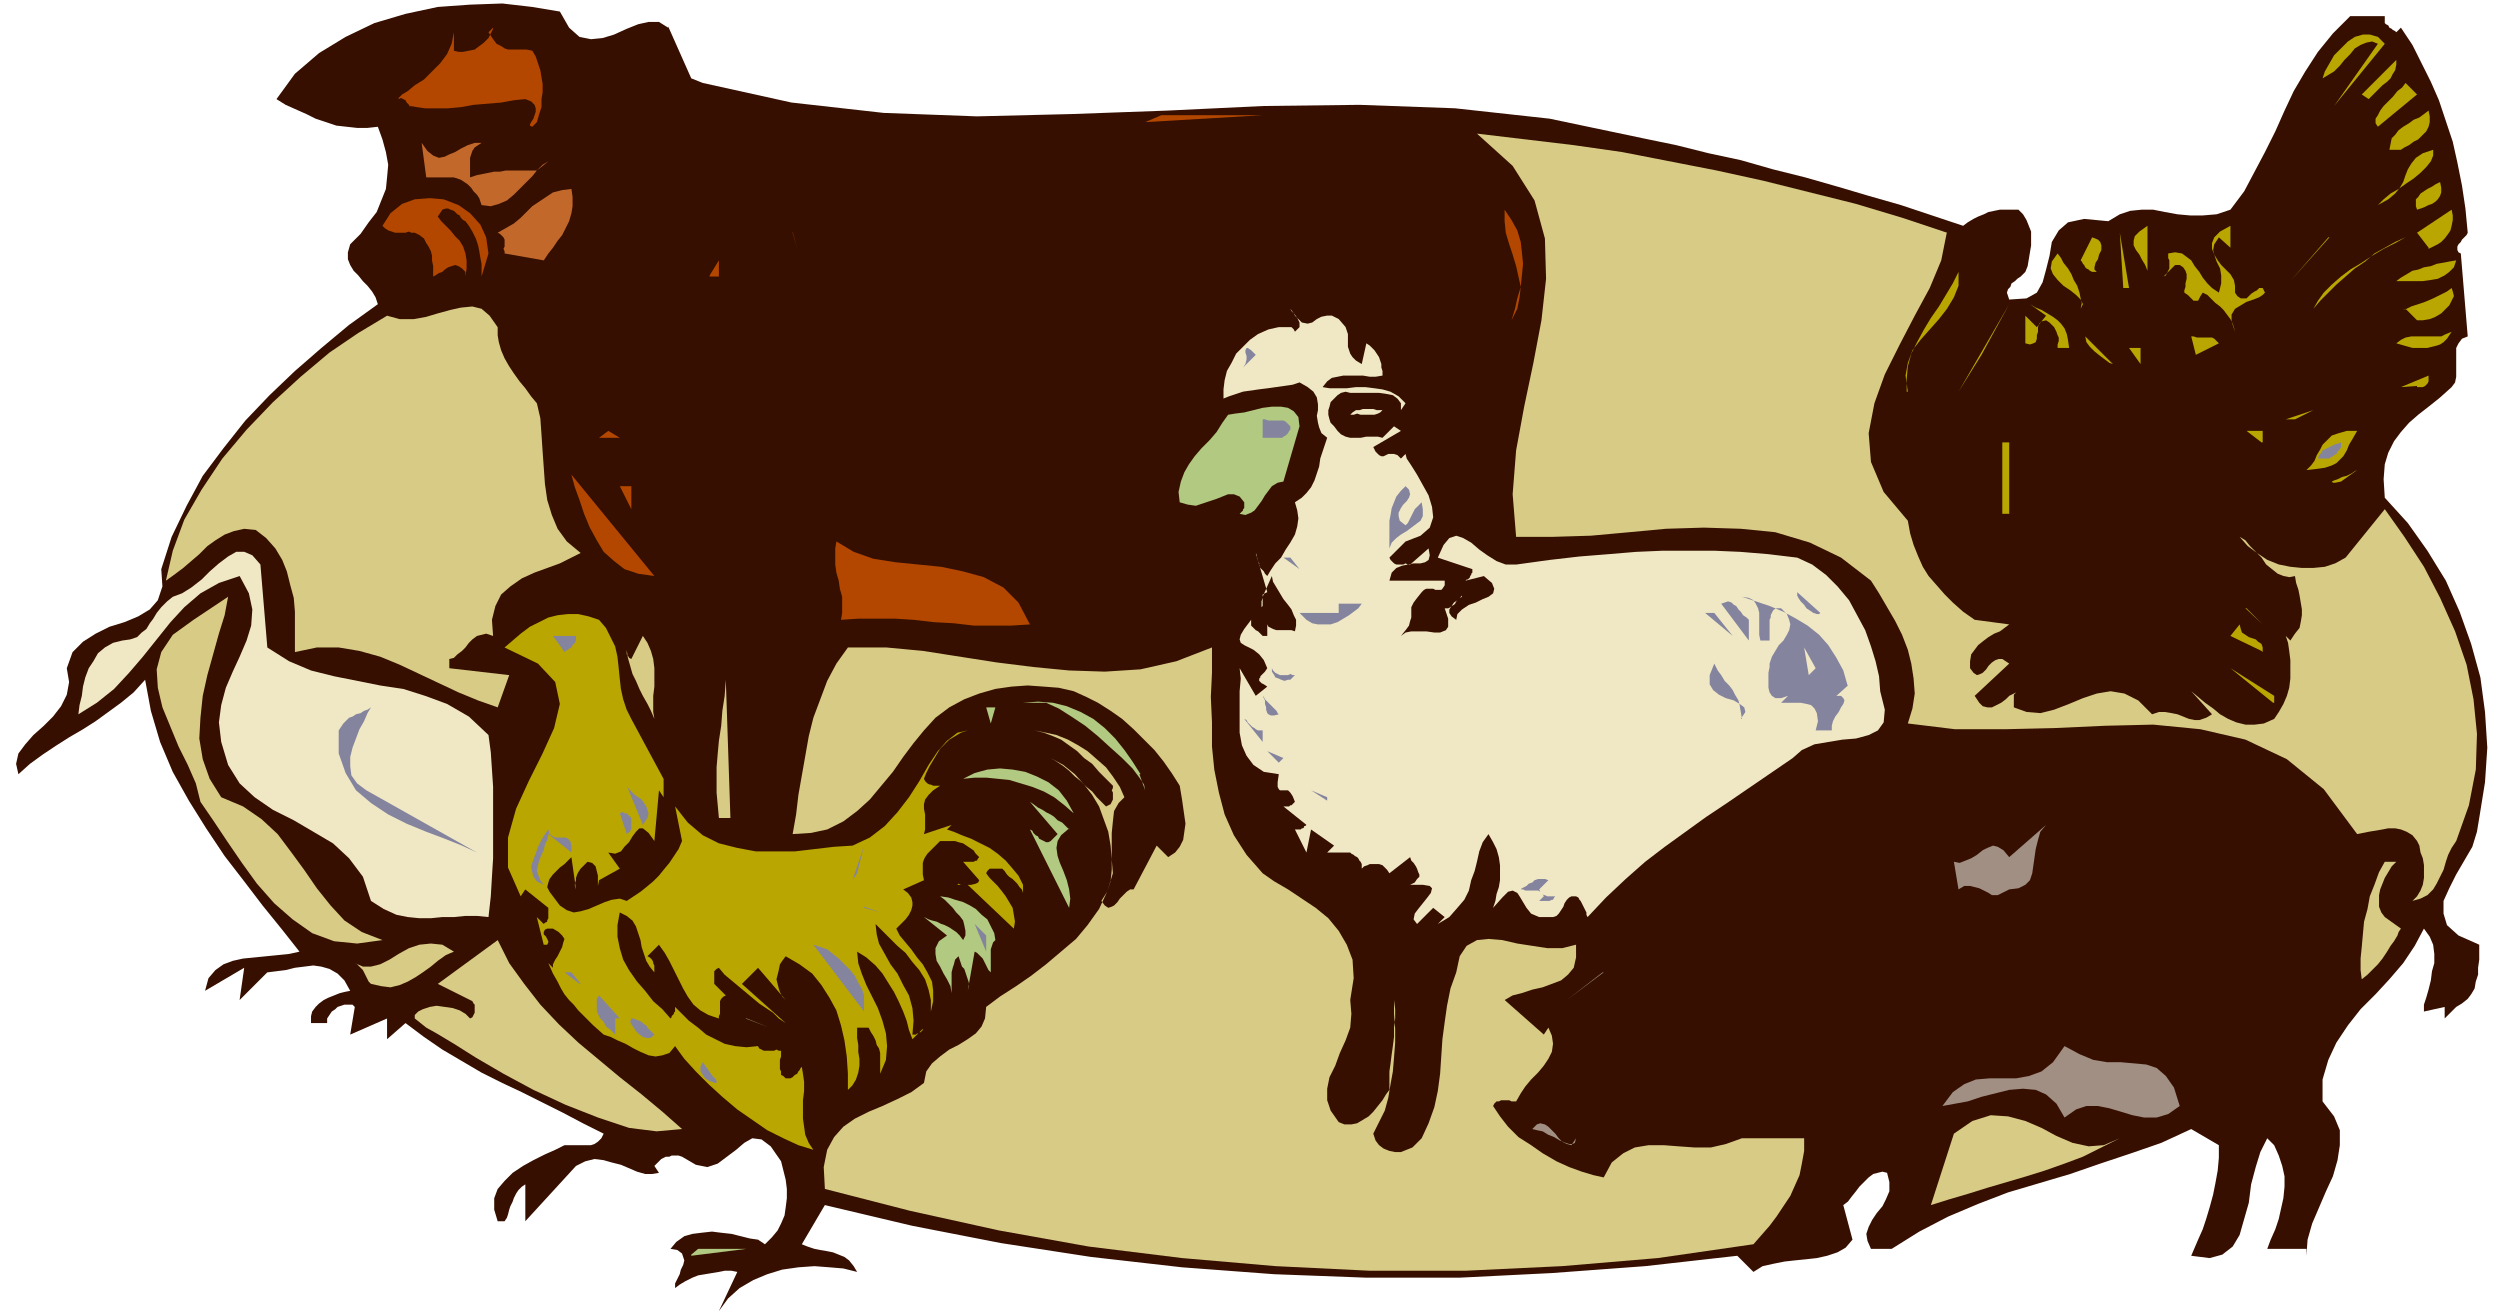 <svg xmlns="http://www.w3.org/2000/svg" width="289.333" height="152" fill-rule="evenodd" stroke-linecap="round" preserveAspectRatio="none" viewBox="0 0 2170 1140"><style>.pen1{stroke:none}.brush3{fill:#b34700}.brush4{fill:#baa600}.brush5{fill:#d7cb86}.brush6{fill:#c3682b}.brush7{fill:#f0e8c4}.brush8{fill:#84849f}.brush9{fill:#b1c980}.brush10{fill:#a18f84}</style><path fill-rule="nonzero" d="m580 23 20 45 10 4 77 17 80 9 81 3 82-2 83-3 84-4 83-1 83 3 82 9 81 17 29 6 28 7 28 6 28 8 28 7 28 8 27 8 28 8 27 9 27 9 4-3 5-3 4-2 5-2 4-2 5-1 5-1h16l4 4 3 5 2 5 2 5v12l-1 6-1 6-1 6-2 5-2 2-2 2-3 2-2 2-3 2-1 3-2 2-1 3 1 3 1 3 15-1 9-5 5-9 3-11 3-12 2-12 6-10 8-7 14-3 21 2 10-6 9-3 10-1h10l10 2 11 2 11 1h11l12-1 12-4 12-16 9-17 9-17 9-18 8-18 8-17 10-17 11-17 13-16 15-15h30v6l1 1 2 1 1 2 2 1 1 1 2 1 1 1 4-4 10 15 8 16 8 16 7 16 6 18 6 18 4 18 4 20 3 20 2 21-1 2-2 2-2 2-1 2-2 2-1 2v3l1 2 2 1 6 72-5 2-3 4-2 4v25l-1 5-3 4-10 9-10 8-9 7-8 7-7 8-6 8-5 10-3 10-1 13 1 16 20 22 17 24 16 26 12 27 10 28 8 29 4 30 2 31-2 30-5 31-2 12-4 13-7 12-7 12-6 12-5 11v11l3 10 10 9 18 8v13l-1 7v6l-2 6-1 6-3 5-3 4-5 4-5 3-10 10v-10l-18 4v-6l2-6 2-7 2-8 1-8 2-7v-8l-1-8-3-7-5-7-8 15-10 15-12 14-12 13-13 13-11 14-10 15-7 15-5 17v19l10 13 5 12v13l-2 13-4 14-6 13-6 14-6 14-4 14-1 14v-6h-34l3-8 4-9 3-9 2-9 2-9 1-10v-9l-2-9-3-9-4-9-6-6-6 12-4 13-4 15-2 16-4 14-4 14-6 10-9 7-11 3-16-2 3-7 3-7 4-9 3-9 3-10 3-11 2-10 2-11 1-11v-11l-24-14-26 12-26 9-27 9-26 9-27 8-27 8-26 10-26 11-25 13-24 15h-18l-3-7-1-6 2-6 3-6 4-6 5-6 3-6 3-7v-8l-2-8-4-1-4 1-4 1-4 3-4 4-4 4-3 4-4 5-3 4-4 3 8 30-6 7-7 4-9 3-9 2-9 1-10 1-9 1-10 2-9 2-8 5-14-14-80 9-81 6-80 4h-81l-80-3-80-6-79-9-78-12-77-15-76-18-20 34 5 2 6 2 5 1 6 1 5 1 5 2 5 2 4 3 4 5 3 5-12-3-12-1-13-1-14 1-14 2-13 4-12 5-12 7-10 9-8 11 16-34-5-1h-6l-5 1-6 1-6 1-6 1-5 2-6 3-5 3-4 3v-4l2-4 2-4 1-4 2-4 1-4-1-3-1-3-4-3-6-1 5-6 7-5 7-2 8-1 9-1 8 1 9 1 8 2 8 2 7 1 6 4 6-6 5-6 3-6 3-7 1-7 1-8v-8l-1-8-2-8-2-8-9-13-8-6-8-1-7 4-7 6-8 6-8 6-9 3-10-2-12-7-3-1h-6l-2 1h-3l-2 1-2 1-2 2-2 2-2 2 4 6-6 1h-6l-7-2-7-3-7-3-8-2-7-2-8-1-8 2-8 4-44 48v-32l-3 2-3 3-2 3-2 4-1 3-2 4-1 3-1 4-1 3-2 3h-6l-3-10v-10l3-8 6-7 7-7 9-6 9-5 10-5 9-4 8-4h23l3-1 3-2 3-3 2-4-18-9-17-9-18-9-18-9-17-8-18-9-17-10-17-10-16-11-16-12-16 14v-18l-32 14 4-24-2-2h-7l-3 1-3 1-2 2-3 2-2 3-2 3v4h-14v-6l1-4 3-4 3-3 4-3 4-2 5-2 5-2 4-1 5-1-5-9-6-6-7-4-7-2-7-1-8 1-8 1-8 2-8 1-8 1-24 24 4-28-34 20 3-11 6-7 7-5 8-3 9-2 10-1 10-1 10-1 10-1 9-2-15-19-17-21-16-21-17-22-16-24-15-24-14-25-11-26-8-27-5-27-10 11-11 9-11 8-11 8-11 7-12 7-11 7-12 8-11 8-10 9-2-9 2-9 6-8 7-8 9-8 8-8 7-9 5-10 2-11-2-12 5-14 9-9 11-7 12-6 13-4 12-5 10-6 7-8 4-12-1-15 9-28 13-27 14-26 18-24 19-24 21-22 22-21 23-20 24-20 25-18-2-6-3-5-4-5-4-4-4-5-4-4-3-5-2-5v-6l2-7 9-9 7-10 7-9 4-10 4-10 1-10 1-11-2-11-3-11-4-11-9 1h-9l-9-1-9-1-9-3-9-3-8-4-9-4-9-4-8-5 16-22 21-18 23-14 25-12 27-8 28-6 28-2 28-1 26 3 24 4 8 14 9 8 10 2 10-1 10-3 11-5 10-4 9-2h9l8 5z" class="pen1" style="fill:#360f00"/><path fill-rule="nonzero" d="m424 28 4 6 3 4 4 2 3 2 3 1h16l5 1 3 5 2 6 2 6 1 6 1 6v7l-1 6v7l-2 6-2 7-4 4-2-1v-1l1-2 2-3 1-3 1-3v-3l-1-3-3-3-5-2-10 1-11 2-12 1-12 1-11 2-11 1h-20l-7-1-6-1v3-2l-1-2-2-2-1-2-2-1-2-1-2 1v-1l3-3 5-3 6-5 8-5 7-7 7-7 6-8 4-9 2-10v16l4 1h4l5-1 5-1 4-3 4-3 4-4 2-4 2-4v-5 4l-1 1-1 1-1 1-1 1z" class="pen1 brush3"/><path fill-rule="nonzero" d="m2070 38-44 54 38-54-5-2-5 1-5 2-5 3-4 5-5 5-4 5-5 5-5 3-5 3 2-6 4-7 4-7 6-6 6-6 6-4 7-2h6l7 2 6 6zm-14 48-6-4 30-30v4l-1 5-2 3-2 4-3 3-4 3-3 3-3 3-3 3-3 3zm8 24-2-3v-4l2-3 2-4 3-4 4-4 4-4 4-5 4-3 3-4 10 10-34 28z" class="pen1 brush4"/><path fill-rule="nonzero" d="M294 92h28-28z" class="pen1 brush3"/><path fill-rule="nonzero" d="m2108 96 1 5v5l-1 4-2 4-3 3-4 4-4 2-4 3-4 2-3 2h-10l1-5 1-5 3-3 3-4 4-3 5-3 4-3 5-2 4-3 4-3z" class="pen1 brush4"/><path fill-rule="nonzero" d="m994 106 14-6h88l-102 6z" class="pen1 brush3"/><path fill-rule="nonzero" d="m1690 201-5 25-10 24-13 24-13 25-13 26-9 25-5 26 2 25 11 26 21 25 2 11 3 10 4 10 4 9 5 8 7 8 7 8 7 7 9 8 10 7 30 4-4 3-4 3-5 2-5 3-4 3-5 4-3 4-3 4-1 6v6l3 4 3 2 3-1 2-1 3-3 2-3 3-3 3-2 3-1h3l6 4-30 28 4 6 3 3 4 1h4l4-2 4-2 4-3 3-3 4-2 4-2-2 1-1 1-1 1v11l11 4 12 1 12-3 13-5 12-5 12-4 12-2 12 2 12 6 12 12 6-2h5l6 1 5 1 5 2 5 2 5 1h4l6-2 5-3-18-20 6 5 6 5 7 5 6 5 7 4 7 3 8 2h8l8-1 9-4 4-6 4-7 3-7 2-7 1-8v-16l-1-8-1-7-2-6 4 4 4-6 4-5 1-5 1-6v-5l-1-6-1-6-1-5-2-6-1-6-5 1-5-1-5-2-5-4-5-4-4-6-5-5-5-5-4-5-5-3 7 8 8 6 9 6 10 4 10 2 10 1h10l10-1 9-3 9-5 34-42 17 24 17 26 14 27 13 29 10 29 6 30 3 30-1 31-6 31-11 31-4 6-3 6-2 6-2 7-3 6-3 6-3 5-5 5-6 3-7 2 4-4 3-5 2-5 1-6v-11l-1-6-2-5-1-6-2-4-4-5-5-3-5-2-5-1h-6l-5 1-6 1-6 1-5 1-5 1-29-39-32-26-36-17-39-9-41-4-42 1-44 2-43 1h-43l-41-5 4-13 2-13-1-13-2-13-3-12-5-13-6-12-7-12-7-12-7-11-26-20-27-13-30-9-30-3-32-1-33 1-32 3-33 3-33 1h-32l-3-37 3-38 7-38 8-38 7-37 4-36-1-35-9-33-19-30-31-28 42 5 42 5 42 6 41 8 41 8 41 9 40 10 40 10 40 12 39 13z" class="pen1 brush5"/><path fill-rule="nonzero" d="m418 124-3 2-3 2-2 3-1 3-1 3v17l6-2 5-1 5-1 5-1h5l5-1h27l10-8-5 3-5 5-4 5-5 5-6 6-5 5-6 5-7 3-7 2-8-1-1-3-1-3-2-3-3-3-2-3-3-3-3-2-3-2-3-1-3-1h-24l-4-30 5 7 5 4 5 2 5-1 4-2 5-2 5-3 6-3 6-2h6z" class="pen1 brush6"/><path fill-rule="nonzero" d="m1998 124-30 44 30-44zm66 54 9-5 6-5 4-5 3-5 2-6 2-5 3-5 4-5 6-4 9-3v5l-2 5-4 5-5 5-6 5-6 4-7 5-7 4-6 5-5 5zm54-20 1 5v4l-1 3-2 3-2 2-3 2-3 1-4 2-3 1-3 1-1-3v-6l2-2 2-3 3-2 3-2 4-2 3-2 4-2z" class="pen1 brush4"/><path fill-rule="nonzero" d="m496 164 1 7v8l-1 6-2 7-3 6-3 6-4 5-4 6-4 5-4 6-34-6v-2l-1-2 1-2v-6l-1-2-1-1-2-2-2-1 7-4 7-4 6-5 5-5 5-5 6-4 6-4 6-4 8-2 8-1z" class="pen1 brush6"/><path fill-rule="nonzero" d="m424 220-6 20v-11l-1-5-1-6-1-5-2-6-3-6-3-5-3-4-2-1-2-2-1-2-2-1-2-2-1-1-3-1-2-1h-2l-3 1-4 6 3 4 4 4 4 4 4 5 4 4 3 5 2 6 1 6v7l-1 7v-4l-3-3-3-2-3-1-3 1-3 1-3 2-2 2-3 1-3 2-2 1v-9l-1-5v-4l-1-4-2-4-2-3-2-4-4-3-4-2h-3l-2-1-3 1h-9l-3-1-3-1-3-2-2-2 7-11 10-8 11-4 13-1 12 1 13 5 10 7 9 10 5 11 2 14zm888 58 5-10 2-10 1-9-2-9-2-9-3-10-3-9-3-10-1-10v-10l6 9 5 9 3 10 1 9 1 10-1 10-1 10-3 10-2 9-3 10z" class="pen1 brush3"/><path fill-rule="nonzero" d="m2108 215-10-13 30-20 1 5v4l-1 5-1 4-2 3-3 4-3 3-3 2-4 2-4 2zm-244 24v-4l-2-5-3-5-2-4-3-4-2-4v-4l1-4 4-4 7-5v44zm72-24-10-9-4 6-1 5 1 4 3 5 3 4 4 4 4 4 3 5 1 5v6l2 3 3 2h5l2-2 2-2 3-2 2-1 2-2h3l2 4-2 2-3 2-5 2-6 2-5 3-5 3-3 5v6l3 9-1-4-1-3-2-4-3-4-3-4-3-3-4-3-4-4-3-3-4-2-2 3-1 2-1 2h-4l-1-1-2-2-2-2-3-2v-2l1-3v-3l1-4v-4l-1-3-2-3-3-2h-4l-10 10 2-1 1-2 1-2 1-2v-7l-1-2v-4l6-1 6 1 4 3 4 3 3 5 4 5 3 5 4 5 4 4 6 4 2-8v-7l-1-6-3-6-2-6-2-5v-5l2-5 5-5 9-5v20z" class="pen1 brush4"/><path fill-rule="nonzero" d="m688 201 4 15-4-14z" class="pen1 brush3"/><path fill-rule="nonzero" d="m1843 250-3-48 8 48h-4zm-23-14h-4l-2-1-1-1-2-1-1-1-1-2-1-1-1-2-1-1 10-20 5 2 2 2 1 3v4l-2 4-1 4-2 3-1 4v2l2 2zm201-30-33 38 34-38zm67 0-9 4-9 5-9 5-8 7-9 6-8 7-8 7-7 7-7 7-6 7 4-7 5-7 7-7 8-7 8-6 10-6 9-6 10-6 10-5 9-5zm-282 62 2-4-2-4-4-4-5-4-6-4-5-5-4-5-2-5 1-6 5-7 3 4 2 4 4 5 3 5 2 5 3 5 2 6 1 5 1 4-1 5z" class="pen1 brush4"/><path fill-rule="nonzero" d="m616 239 8-13v14h-8z" class="pen1 brush3"/><path fill-rule="nonzero" d="m2132 226-2 6-4 4-4 3-6 3-6 1-7 1h-23l4-3 5-3 5-3 5-1 5-2 6-1 5-2 6-1 5-1 6-1zm-477 114v-11l1-11 3-11 5-10 6-11 6-10 7-10 6-10 6-10 5-10v12l-4 10-6 10-7 9-8 9-8 9-7 9-4 11-2 11 2 14zm443-62-10-10-2 1 3-1 4-2 6-2 6-2 7-3 6-3 6-3 4-3 1 3 1 4-2 4-2 4-3 3-4 4-5 3-5 2-6 1h-5z" class="pen1 brush4"/><path fill-rule="nonzero" d="m466 350 3 13 1 14 1 15 1 14 1 14 2 14 4 13 5 12 8 11 12 10-8 4-10 5-11 4-11 4-11 5-10 7-8 7-5 10-3 12 1 14-6-2-4 1-4 1-4 3-3 3-3 4-3 3-4 3-3 3-4 1v8l52 6-10 28-17-6-17-7-17-8-17-8-17-8-17-7-18-5-18-3h-19l-19 4v-35l-1-12-3-11-3-12-4-10-6-10-8-9-9-7-10-1-9 2-8 3-8 5-7 5-7 7-7 6-7 6-8 6-7 5 6-26 10-27 15-26 18-27 21-25 23-24 24-22 25-21 25-17 25-15 11 3h12l11-2 10-3 11-3 9-2 10-1 8 2 7 6 7 10v7l1 6 2 7 3 7 4 7 4 6 5 7 5 6 5 7 5 6z" class="pen1 brush5"/><path fill-rule="nonzero" d="m1700 340 44-76-24 44-20 32zm96-38h-10v-3l1-3v-3l-1-2-1-3-1-2-1-2-2-2-2-2-3-2-4 1-2 2-1 3v4l-1 3v3l-1 3-2 1-3 1-4-1v-24l10 10 8-10-14-10 5 3 5 2 5 3 5 3 4 3 3 3 3 4 2 5 1 5 1 7z" class="pen1 brush4"/><path fill-rule="nonzero" d="m1168 284 1 3 1 3v11l1 3 1 3 2 3 3 3 5 3 4-18 3 2 2 2 2 2 2 3 2 3 1 3 1 3v3l1 3v4l-6 1h-5l-6-1h-17l-5 1-5 1-4 3-4 5 6 1h15l8-1h8l8 1 7 1 7 2 7 4 6 6-4 6v-6l-3-4-4-3-5-1-7-1h-25l-4-1-4 1-3 2-3 3-3 3-1 4-1 3v4l1 4 1 3 3 3 3 4 3 3 4 2 4 1h9l5-1h10l4 1 10-10 6 4-24 14 2 4 3 3 2 1h2l2-1 2-1h5l3 1 3 3 4-4 1 4 4 6 5 8 5 9 5 9 3 10 1 9-3 9-8 7-13 5-14 14 1 2 2 2 1 1 2 1h6l2-1 2 1h2l16-14 1 6-1 4-3 2-4 1h-6l-5 1-5 1-5 2-4 4-2 7h48v4l-2 3-1 1h-5l-2-1h-6l-2 1-2 2-4 5-3 4-2 4v9l-1 3-1 4-3 4-4 5 4-3 5-1h13l7 1h5l5-2 2-3v-7l-3-9h3l2-1 1-1 2-1 1-1 1-2 1-1 2-2 1-1 1-1v1l-2 1-2 2-3 2-2 3-2 3v3l2 3 4 3 1-5 4-4 6-4 6-2 6-3 5-2 4-3 1-4-2-5-7-6-16 4 1-1h1l1-1 1-1v-1l1-1v-1l1-1v-3l-30-10 5-11 5-6 6-2 6 2 7 4 7 6 7 5 8 5 8 3h9l29-4 26-3 25-2 24-2 23-1h45l23 1 24 2 25 3 13 6 12 9 10 10 10 12 7 13 7 13 5 14 4 13 3 13 1 13 4 16-1 11-5 7-8 4-11 3-12 1-12 2-12 2-11 5-8 7-19 13-19 13-19 13-18 12-18 13-18 13-17 13-17 15-17 16-16 17-1-2v-2l-1-2-1-2-1-2-1-2-1-2-1-1-1-2-2-1h-4l-2 1-2 2-2 3-1 3-2 3-2 3-2 2-3 1h-12l-7-3-4-5-3-5-3-5-2-3-4-2-4 1-5 5-8 9 2-6 1-6 2-6 1-6v-13l-1-7-2-7-3-6-4-7-5 7-3 8-2 9-2 8-3 8-2 9-4 8-6 7-7 8-10 6 6-6-10-8-14 14-3-4 1-5 3-4 4-5 4-5 3-4 1-4-2-2-6-1h-11l4-2 2-3 2-2v-2l-1-2-1-3-1-2-2-3-2-2-1-3-18 14-2-3-2-2-2-2-3-1h-8l-2 1-3 1-2 2v-4l-1-2-1-1-1-2-1-1-2-1-1-1-2-1-1-1h-20l6-6-20-14-4 20-10-20h5l1-1h1l1-1v-1h1l1-1-20-16h5l1-1h1l1-1 1-1 1-1-2-5-2-3-2-2h-7l-1-1-1-2v-4l1-7-13-2-9-6-6-8-4-9-2-11v-36l1-11-1-9 14 24 10-8-3-2-2-1-1-1-1-1v-2l1-1v-1l2-2 2-2 2-3-3-7-4-5-5-4-4-2-4-2-3-2-1-3 1-4 3-5 6-8v5l1 1 2 2 1 1 2 1 1 1 2 2 1 1h4v-10l1 2 2 1 2 1 3 1h13l3 1 1-5v-5l-2-4-2-5-3-4-4-5-3-5-3-5-3-5-1-5-8 18v8l-1 1v-5l1-3v-3l2-1 2-1-10-34 1 2v2l1 3 1 2v2l1 2 1 1 2 2 1 2 2 2 3-5 4-6 5-5 4-7 4-6 4-7 2-7 1-7-1-7-2-7 6-4 4-4 4-5 3-6 2-6 2-6 1-7 2-6 2-6 2-6-5-4-2-5-1-4-1-6 1-5v-5l-1-6-3-5-5-4-7-4-6 2-7 1-7 1-7 1-8 1-7 1-7 1-6 2-6 2-5 2v-8l1-8 2-8 4-7 4-8 6-6 6-6 7-5 9-4 9-2h11l1 1 1 1 1 2 2-2 2-2v-4l-1-2-1-2-2-2-1-2-2-2-1-2 6 8 4 4 5 1 4-1 4-3 4-2 5-1h4l6 3 6 7z" class="pen1 brush7"/><path fill-rule="nonzero" d="m2128 288-2 3-2 3-3 3-3 2-3 1-4 1-4 1h-13l-14-4 4-3 4-2 5-1h26l4-2 5-2zm-294 28 2 1-2-1-3-1-4-3-4-3-5-4-4-4-3-4-1-5 24 24zm92-18-20 10-4-16h2l3 1h13l2 1 2 2 2 2z" class="pen1 brush4"/><path fill-rule="nonzero" d="m1090 308-14 14 3-3 2-3 1-4v-3l-1-3v-2l1-2h1l3 2 4 4z" class="pen1 brush8"/><path fill-rule="nonzero" d="m1858 316-10-14h10v14zm240 19-14 1 24-10v5l-1 2-1 1-1 1-2 1h-5z" class="pen1 brush4"/><path fill-rule="nonzero" d="m1114 418-5 1-5 3-3 4-3 4-3 5-3 4-3 4-3 2-5 2-5-1 1-1 1-1 1-1v-1l1-1v-5l-4-5-5-2h-5l-5 2-5 2-6 2-6 2-6 2-7-1-7-2-1-9 2-9 3-8 4-7 5-7 6-7 7-7 6-7 5-8 5-7 6-1 8-1 8-2 8-2 8-1h8l6 1 5 3 4 5 1 8-14 48z" class="pen1 brush9"/><path fill-rule="nonzero" d="m1696 350 4 34-4-34z" class="pen1 brush4"/><path fill-rule="nonzero" d="m1200 356-2 2-2 1-3 1h-12l-3-1-3 1h-3l2-2 3-2h3l3-1h9l3 1h5z" class="pen1 brush7"/><path fill-rule="nonzero" d="m1984 364 24-8-16 8h-8z" class="pen1 brush4"/><path fill-rule="nonzero" d="M1120 370v3l-1 1-1 2-1 1-1 1-2 1-1 1h-17v-16h2l3 1h13l2 1 2 2 2 2z" class="pen1 brush8"/><path fill-rule="nonzero" d="m520 380 8-6 10 6h-18z" class="pen1 brush3"/><path fill-rule="nonzero" d="m1963 384-13-10h14v10zm83-10-4 7-3 5-2 5-3 5-3 3-3 3-4 2-6 2-7 1-9 1 4-4 3-4 2-5 3-5 2-4 4-4 4-4 6-2 7-2h9zm-308 10h6v62h-6v-62z" class="pen1 brush4"/><path fill-rule="nonzero" d="M2032 384v4l-1 2-1 1-1 1-1 2-2 1-1 1-2 1-1 1h-10l1-3 2-2 1-2 2-1 2-1 2-1 2-1 2-1 3-1 3-1z" class="pen1 brush8"/><path fill-rule="nonzero" d="m1906 408 34 34-34-34zm126 10-5 1h-2l-1-1 2-1 3-1 4-2 4-1 4-2 3-2 2-1-14 10z" class="pen1 brush4"/><path fill-rule="nonzero" d="m568 500-14-2-12-4-9-7-9-8-6-10-6-11-5-12-4-12-4-11-3-11 72 88z" class="pen1 brush3"/><path fill-rule="nonzero" d="M1028 418h20-20z" class="pen1 brush8"/><path fill-rule="nonzero" d="m548 442-10-20h10v20z" class="pen1 brush3"/><path fill-rule="nonzero" d="m1220 456 2-2 1-2 1-2 1-2 1-2 1-2 1-2 2-2 2-2 2-2 1 6v6l-2 4-4 3-4 3-4 3-5 3-4 3-4 4-2 5v-24l1-5 1-6 2-5 2-5 4-5 4-4 3 3 1 4-1 3-2 3-3 3-2 3-2 4v3l1 4 5 4z" class="pen1 brush8"/><path fill-rule="nonzero" d="m1940 422 14 6-14-6zm51 0h21-20z" class="pen1 brush4"/><path fill-rule="nonzero" d="m1104 446-4 24 4-24z" class="pen1 brush7"/><path fill-rule="nonzero" d="m894 542-16 1h-33l-17-2-18-1-17-2-16-1h-32l-15 1 1-6v-14l-2-7-1-7-2-7-1-7v-14l1-6 15 9 17 6 19 3 20 2 20 2 19 4 18 5 17 9 13 13 10 19z" class="pen1 brush3"/><path fill-rule="nonzero" d="m232 562 19 12 19 8 20 5 20 4 20 4 20 3 19 6 19 7 19 11 17 16 2 15 1 15 1 15v62l-1 16-1 17-2 18-10-1h-10l-10 1h-10l-10 1h-10l-10-1-10-2-11-5-11-7-7-21-12-16-14-13-17-10-17-10-18-9-16-11-13-12-10-16-6-20-2-17 2-15 4-15 6-14 6-13 6-14 4-13 1-14-3-14-8-15-18 6-16 9-14 12-12 13-12 15-12 15-12 14-13 14-15 12-16 10 1-8 2-8 1-8 2-8 3-8 4-6 4-7 6-5 7-4 8-2 7-1 6-2 4-4 4-3 3-5 3-4 3-5 4-5 5-5 5-4 8-3 8-5 9-7 7-7 8-7 8-6 7-4h7l7 3 7 8 6 72z" class="pen1 brush7"/><path fill-rule="nonzero" d="m1128 494-14-10h6l8 10z" class="pen1 brush8"/><path fill-rule="nonzero" d="m1954 500 30 32-30-32z" class="pen1 brush4"/><path fill-rule="nonzero" d="m1440 508 16 6-16-6zm140 24-1 1h-2l-3-1-3-2-3-2-2-3-3-3-2-3-1-2v-3l20 18z" class="pen1 brush8"/><path fill-rule="nonzero" d="m192 692 19 8 16 11 14 13 12 16 11 15 11 16 12 15 12 13 15 10 18 7-22 3-20-2-19-7-17-12-16-14-15-17-13-18-13-19-12-18-11-16-4-16-7-16-8-16-7-17-7-17-4-17-1-16 4-15 10-15 18-13 30-20-3 16-5 16-5 18-5 18-4 18-2 19-1 18 3 18 6 17 10 16z" class="pen1 brush5"/><path fill-rule="nonzero" d="m1604 595-10 9h4l2 2 1 2-1 3-2 3-2 4-3 4-2 4-1 4v4h-14l2-8-1-7-2-4-3-3-4-1-5-1h-17l6-6-6 2h-5l-3-2-2-3-1-4v-13l1-5v-3l2-6 3-5 3-5 4-4 3-5 2-4 1-5-1-4-2-5-5-5h-4l-2 1-1 1-1 2-1 2v2l-1 2v18h-8l-1-5v-19l-1-4-2-4-2-3-4-2-6-1 12 4 12 4 12 5 11 6 10 6 10 8 8 9 7 11 6 11 4 14zm-422-71-3 4-4 3-4 3-5 3-5 3-6 2h-11l-5-1-5-3-6-6h34v-8h20z" class="pen1 brush8"/><path fill-rule="nonzero" d="M1518 538v18l-24-32 3-1 3-1 3 1 2 2 2 1 2 3 2 2 2 3 3 2 2 2z" class="pen1 brush8"/><path fill-rule="nonzero" d="m1949 528 15 14-14-14zM576 676v16l-4-6-4 44-5-7-5-4h-3l-3 3-3 4-3 5-4 4-3 4-5 2-6-1 10 14-18 10-1 5v2-11l-1-4-1-4-3-3-4-1-2 2-2 2-2 2-2 3-1 2-1 3v2l-1 3v2l1 3-4-28-3 3-3 3-4 3-3 3-3 3-3 4-1 3-1 4 2 4 3 4 6 8 6 4 6 2 6-1 7-2 7-3 7-3 6-2 7-1 6 2 6-4 6-4 5-4 6-5 5-5 4-5 5-6 4-6 4-6 3-7-6-30 11 14 13 11 14 7 16 4 16 3h34l17-2 17-2 16-1 15-7 13-10 11-12 10-13 9-14 8-14 8-12 8-9 9-7 9-2-6 2-5 3-5 3-4 4-4 4-3 5-3 5-3 5-3 6-2 5 1 2 1 1 1 1 2 1h1l2 1h6l-6 4-4 4-3 4-1 4v4l1 5v13l-1 4 24-8-4 4 6 2 7 3 8 3 8 4 8 4 7 5 7 6 6 7 5 6 4 8v10-3l-1-3-2-2-2-3-2-2-2-2-3-2-2-2-2-3-2-2h-11l-1 1-1 1-1 2 3 4 3 3 4 4 4 5 3 4 3 5 3 5 1 6 1 6-1 6-40-38h-6l-2-1-1 1h12l4-1 2-1 1-2-14-16h9l2-1h1l1-2 1-1-3-3-2-3-3-2-3-2-3-2-4-1-3-1h-13l-4 4-4 4-3 3-2 3-1 2-1 3v10l1 5-18 8 4 3 3 4 1 4v3l-1 4-2 4-3 4-3 3-3 3-2 2 3 6 5 6 5 6 5 7 5 6 4 7 4 8 1 8v9l-2 9v-10l-2-9-3-9-5-8-6-7-6-8-7-6-7-7-6-6-6-6 1 9 2 8 5 9 5 9 6 8 5 10 5 9 3 11 1 11-1 12h3l1-1h1l1-1h1l1-1 1-1v-1l1-1-10 10-3-8-2-8-3-8-4-9-4-8-5-8-5-8-6-7-8-7-8-5 1 10 3 9 4 10 5 10 5 10 4 11 3 11 1 11-1 12-5 12v-18l-1-4-2-3-1-4-2-4-2-3-2-4h-10v9l1 6v6l1 6v6l-1 6-2 6-3 5-4 4v-14l-1-15-2-14-3-13-4-13-6-11-7-11-8-10-11-8-12-7-3 4-2 3-1 5-1 4-1 4 1 4 1 4 1 3 2 4 3 3-24-28-14 14 38 34-6-4-5-5-6-4-6-4-6-5-6-5-6-5-6-5-6-5-5-6-2 1-1 1-1 1v11l10 10-2 1-2 2-1 2v11l-1 2v2l-9-3-7-4-6-5-5-7-4-7-4-8-4-8-4-8-4-7-5-7-10 10 2 1 1 1 1 1 1 2v1l1 2v6l-4-5-3-5-2-6-2-6-1-6-2-6-2-6-3-5-5-4-6-3-2 11v10l2 10 3 10 5 9 7 10 7 8 7 9 8 7 7 8 1-1v-1l1-1 1-1v-1l1-1v-4l-10-10 8 8 7 7 7 7 8 6 7 6 8 4 8 4 9 2 10 1 10-1 1 2 2 1 2 1h9l2-1 2 1h2v5l-1 3v8l1 2v3l2 1 2 2h4l2-1 1-1 1-1 2-1 1-2 1-1 1-2 1-1 1 6 1 7v8l-1 8v16l1 7 1 7 3 7 4 6-13-4-13-6-14-7-13-9-13-9-13-11-12-11-11-11-10-11-8-11-5 6-6 2-6 1-6-1-7-3-6-3-7-4-7-3-6-3-6-2-9-8-7-7-6-6-4-5-4-4-4-5-3-5-3-6-4-7-4-9 4 4v-3l2-4 2-3 2-4 2-4 1-4 1-3-2-3-3-3-5-3h-5l-2 1-1 2v2l2 2 1 2 1 2v1l-1 2h-3l-6-24 6 6 1-1 2-1v-1l1-2v-9l-20-16-4 6-11-25v-26l7-25 11-24 12-24 10-22 5-21-4-19-15-16-29-14 7-6 7-6 8-6 8-4 8-4 8-2 9-1h9l9 2 9 3 6 7 4 8 4 8 2 9 1 9 1 10 1 9 2 9 3 9 4 8 28 52z" class="pen1 brush4"/><path fill-rule="nonzero" d="m1504 552-24-20h8l16 20z" class="pen1 brush8"/><path fill-rule="nonzero" d="m1963 565-27-13 8-10 1 4 1 3 3 2 3 2 3 1 3 1 2 2 3 2 1 3v4z" class="pen1 brush4"/><path fill-rule="nonzero" d="M500 552v4l-1 2-1 1-1 1-1 2-2 1-1 1-2 1-1 1-10-14h20z" class="pen1 brush8"/><path fill-rule="nonzero" d="m568 624-3-7-3-6-4-7-3-6-3-7-3-6-2-7-2-7-1-7v-8 12l1 1 1 2 2 1 10-20 4 6 3 7 2 7 1 8v16l-1 8v14l1 6zm484-62v22l-1 21 1 22v21l2 20 4 20 5 19 8 18 11 17 14 16 10 7 12 7 12 8 12 8 11 9 9 11 7 12 5 13 1 16-3 19 1 12-1 12-4 11-5 11-4 11-5 10-2 10v10l3 9 7 10 5 2h6l5-1 5-3 5-3 4-4 4-5 4-5 3-5 3-4v-16l1-7 1-8 1-7 1-8v-8l1-8v-8l-1-8v12l1 13v12l-1 13-1 12-2 11-2 12-3 11-5 10-5 10 2 6 3 4 4 3 5 2 5 1h5l5-2 5-2 4-4 4-4 6-13 5-14 3-14 2-15 1-15 1-15 2-15 2-14 3-15 5-14 3-14 6-9 9-5 10-1 12 1 13 3 13 2 13 2h13l12-3v11l-2 9-5 6-6 5-8 3-8 3-9 2-9 3-8 2-7 4 34 30 4-6 3 7 1 7-1 7-3 6-4 6-5 6-6 6-5 6-4 6-4 7h-4l-2-1h-7l-2 1h-2l-2 2-1 2 6 9 7 9 9 9 11 7 10 7 12 7 11 5 11 4 10 3 9 2 7-13 10-8 10-5 12-2h13l13 1 14 1h14l13-3 14-5h54v11l-2 11-2 10-4 9-4 9-6 9-6 9-6 8-7 8-7 8-83 12-83 7-84 4h-83l-82-4-81-7-81-10-78-14-77-17-74-19-1-19 3-15 6-11 8-9 10-7 12-6 12-5 13-6 12-6 11-8 2-10 5-7 7-6 8-6 8-4 8-5 7-5 5-6 3-7 1-10 12-9 14-9 13-9 13-10 13-11 13-11 10-12 10-14 7-15 5-16-1-12-1-12-2-12-4-11-4-11-6-10-7-9-8-9-10-8-11-6 5 3 6 4 5 4 5 5 5 4 5 5 5 4 4 5 4 4 4 4 2-1 2-1 1-2 1-2v-6l-1-2 1-2v-2l-6-6-6-6-6-7-7-5-6-6-7-5-7-5-7-3-8-3-8-2 10 2 9 2 10 4 9 5 8 5 8 7 8 7 6 8 6 9 4 9-5 5-4 7-1 9-1 10v32l-1 10-3 9-5 8 3 4 3 2 3-1 2-1 3-3 2-3 3-3 3-3 3-2h3l20-38 10 10 6-4 4-5 3-6 1-7 1-7-1-7-1-7-1-7-1-6-1-6-7-11-7-10-8-10-9-9-9-9-10-9-10-7-11-7-10-5-11-5-13-3-13-1-14-1-14 1-14 2-14 4-13 5-13 7-12 9-10 11-9 11-9 12-9 13-10 12-10 12-11 10-12 9-14 7-14 3-16 1 3-17 2-17 3-17 3-17 3-17 4-16 6-16 6-16 8-15 10-14h33l32 3 32 5 32 5 32 4 31 3 31 1 31-2 31-7 31-12z" class="pen1 brush5"/><path fill-rule="nonzero" d="m1570 586-4-24 10 18-6 6z" class="pen1 brush7"/><path fill-rule="nonzero" d="m1511 624 4-6-1-4-4-3-5-3-7-2-6-3-5-4-3-5v-8l4-10 3 6 3 4 3 5 4 4 3 4 2 4 3 5 1 4 1 6 1 6zm-387-38-2 2-2 2h-2l-3 1-3-1-2-1-3-1-1-2-2-3v-3l1 2 2 2 2 1 2 1h7l2-1 2 1h2z" class="pen1 brush8"/><path fill-rule="nonzero" d="m1906 580 48 40-48-40zm67 30-37-30 38 24v6z" class="pen1 brush4"/><path fill-rule="nonzero" d="m624 710-1-11-1-11v-22l1-12 1-11 2-13 1-13 2-13 1-14 4 120h-10z" class="pen1 brush5"/><path fill-rule="nonzero" d="m1110 620-4 1h-3l-2-1-1-1-1-3v-2l-1-3v-3l-1-2-1-2 1 1 1 2 1 1 2 2 2 2 2 2 1 1 2 2 1 2 1 1z" class="pen1 brush8"/><path fill-rule="nonzero" d="m989 672 5 14-1-5-4-6-6-8-9-9-10-9-11-10-11-9-12-8-11-7-11-5h-20l13-1 13 1 12 3 12 5 11 6 10 8 9 9 8 10 7 10 7 11z" class="pen1 brush9"/><path fill-rule="nonzero" d="m322 614-3 5-3 7-4 7-3 8-3 8-2 8v8l1 8 5 7 8 6 96 54-13-6-15-6-16-6-17-7-16-8-15-10-13-11-9-15-6-17v-20l2-3 2-3 3-3 2-2 3-1 3-2 4-1 3-2 3-1 3-2z" class="pen1 brush8"/><path fill-rule="nonzero" d="m860 628-4-14h8l-4 14z" class="pen1 brush9"/><path fill-rule="nonzero" d="M1096 634v10l-16-20 2 1 1 2 1 1 2 2 1 1 2 1 1 1 2 1h4zm14 28-10-10 14 6-4 4z" class="pen1 brush8"/><path fill-rule="nonzero" d="m932 706-8-7-9-7-9-5-10-4-10-3-10-3-10-1-10-1h-10l-10 1 10-5 11-3 11-1 11 1 11 2 10 4 10 5 9 7 7 9 6 11z" class="pen1 brush9"/><path fill-rule="nonzero" d="m562 710-4 6-14-34 2 3 2 2 3 3 3 2 3 2 2 3 2 3 1 3 1 3-1 4zm590-15-14-9 14 6v4z" class="pen1 brush8"/><path fill-rule="nonzero" d="m928 719-7 6-3 5-1 6 1 7 2 6 3 7 3 8 2 8 1 8-1 8-34-68 2 1 1 2 2 2 2 1 1 2 2 1 2 1 2 1h2l2-1 6-6-24-28 3 2 4 3 4 2 3 2 4 2 3 2 3 3 4 2 3 3 3 3z" class="pen1 brush9"/><path fill-rule="nonzero" d="M548 710v10l-1 1v1l-2 1-1 1-6-18 2-1h1l1 1h2l1 1 1 1 1 1 1 1z" class="pen1 brush8"/><path fill-rule="nonzero" d="m1744 772-6 3-4 2h-5l-3-2-4-2-4-2-4-1-4-1h-5l-5 3-4-24 5 1 5-2 5-2 5-3 5-4 4-2 5-2 4 1 5 3 5 6 32-28-5 6-2 7-2 8-1 7-1 7-1 7-2 6-4 4-6 3-8 1z" class="pen1 brush10"/><path fill-rule="nonzero" d="m496 740-20-16-1 5-2 4-1 5-2 4-2 5-1 4-1 4 1 4 2 5 3 4-6-3-3-4-1-4-1-5 2-6 2-5 2-6 3-6 3-5 3-4 1 4 3 2 2 1h9l2 1 2 2 1 4v6zm244 24 10-30-6 24-4 6z" class="pen1 brush8"/><path fill-rule="nonzero" d="m2080 748-4 4-3 5-3 5-2 5-2 5-1 5v10l2 5 3 4 14 10-2 3-1 3-3 5-3 4-3 5-4 6-4 5-4 4-5 5-5 4-1-8v-10l1-10 1-11 1-11 3-11 2-11 4-10 4-11 5-9h10z" class="pen1 brush5"/><path fill-rule="nonzero" d="m1336 772 1 2 1 1 1 1 1 1h1l2 1h7l-1 1-1 2h-1l-2 1h-9l4-4-1-2-2-2-2-1h-11l-2-1h-2l1-1 2-1 2-1 2-2 3-1 2-2 3-1h6l3 1-8 8z" class="pen1 brush8"/><path fill-rule="nonzero" d="m864 816-2 2-1 3-1 3v20l-2-2-1-2-1-2-1-2-1-2-1-2-2-2-1-1-2-2-2-1-6 34 1-4v-3l-1-3-1-3-1-3-1-3-2-2-1-3-1-3-1-3-3 3-1 4-1 3-1 4v24-6l-1-6-3-6-3-5-3-6-3-5-1-6v-5l3-6 7-5-20-16 4 2 3 1 4 1 4 2 3 1 4 2 3 2 3 2 3 3 3 4 2-4v-4l-1-5-1-4-3-4-3-3-3-4-4-4-3-3-4-3 7 1 6 2 7 2 6 3 5 3 5 5 5 4 3 6 3 6 1 6z" class="pen1 brush9"/><path fill-rule="nonzero" d="m750 787 14 5-14-4zm106 39-10-24 10 10v14z" class="pen1 brush8"/><path fill-rule="nonzero" d="m592 980-22 2-24-3-27-9-28-11-28-13-26-14-24-14-19-12-15-9-9-5-10-8v-3l3-3 4-2 6-2 6-1 7 1 7 1 6 2 5 3 4 4 2-1 1-2 1-2v-7l-1-1-1-2-2-1-28-14 52-38 10 20 13 18 14 18 16 17 17 16 18 15 18 15 19 15 18 15 17 15zM394 826l-7 3-7 5-6 5-7 5-6 4-7 4-7 3-8 2-8-1-9-2-2-2-1-2-1-2-1-2-1-2-1-2-2-2-1-1-2-2-2-1 7 3h7l8-2 8-4 8-5 9-5 9-3 10-1 10 1 10 6z" class="pen1 brush5"/><path fill-rule="nonzero" d="M750 864v14l-44-58 6 2 6 2 5 4 5 4 5 5 5 5 4 5 3 6 3 5 2 6zm-247-10-13-10h6l8 10z" class="pen1 brush8"/><path fill-rule="nonzero" d="m1391 844-31 24 32-24z" class="pen1 brush10"/><path fill-rule="nonzero" d="m692 854 14 14-14-14z" class="pen1 brush9"/><path fill-rule="nonzero" d="M534 884v14l-4-4-4-3-2-4-3-3-2-4-1-3v-10l2-3 18 20h-4zm34 14-2 2-2 1h-3l-3-1-3-2-3-3-2-3-2-3-1-2 1-3h2l2 1 3 1 2 1 2 2 2 1 1 2 2 2 2 2 2 2z" class="pen1 brush8"/><path fill-rule="nonzero" d="m647 884 21 8-20-8z" class="pen1 brush9"/><path fill-rule="nonzero" d="m1892 960-10 7-10 3h-11l-10-2-10-3-10-3-10-2h-10l-9 3-10 7-7-12-9-8-9-4-11-1-12 1-12 3-12 3-12 4-11 2-11 2 9-12 10-7 10-4 12-1h23l11-2 11-4 10-8 10-14 13 7 12 5 12 2h12l11 1 11 1 9 3 8 7 7 10 5 16z" class="pen1 brush10"/><path fill-rule="nonzero" d="m620 935 2 3v2h-2l-2-1-3-1-3-2-2-3-2-3v-4l2-4 10 14z" class="pen1 brush8"/><path fill-rule="nonzero" d="m1840 988-16 8-16 8-16 6-17 6-16 5-17 5-17 5-16 5-17 5-16 5 20-62 16-11 16-5 15 1 15 4 14 6 13 7 14 6 14 3 13-1 14-6z" class="pen1 brush5"/><path fill-rule="nonzero" d="m1368 988-1 4-2 1h-3l-3-1-5-2-5-3-5-2-5-3-5-1-4-1 4-4 3-1 4 1 3 2 3 3 3 3 3 4 3 3 4 2 4 1 4-6z" class="pen1 brush10"/><path fill-rule="nonzero" d="m600 1089 6-5h42l-48 6z" class="pen1 brush9"/></svg>
